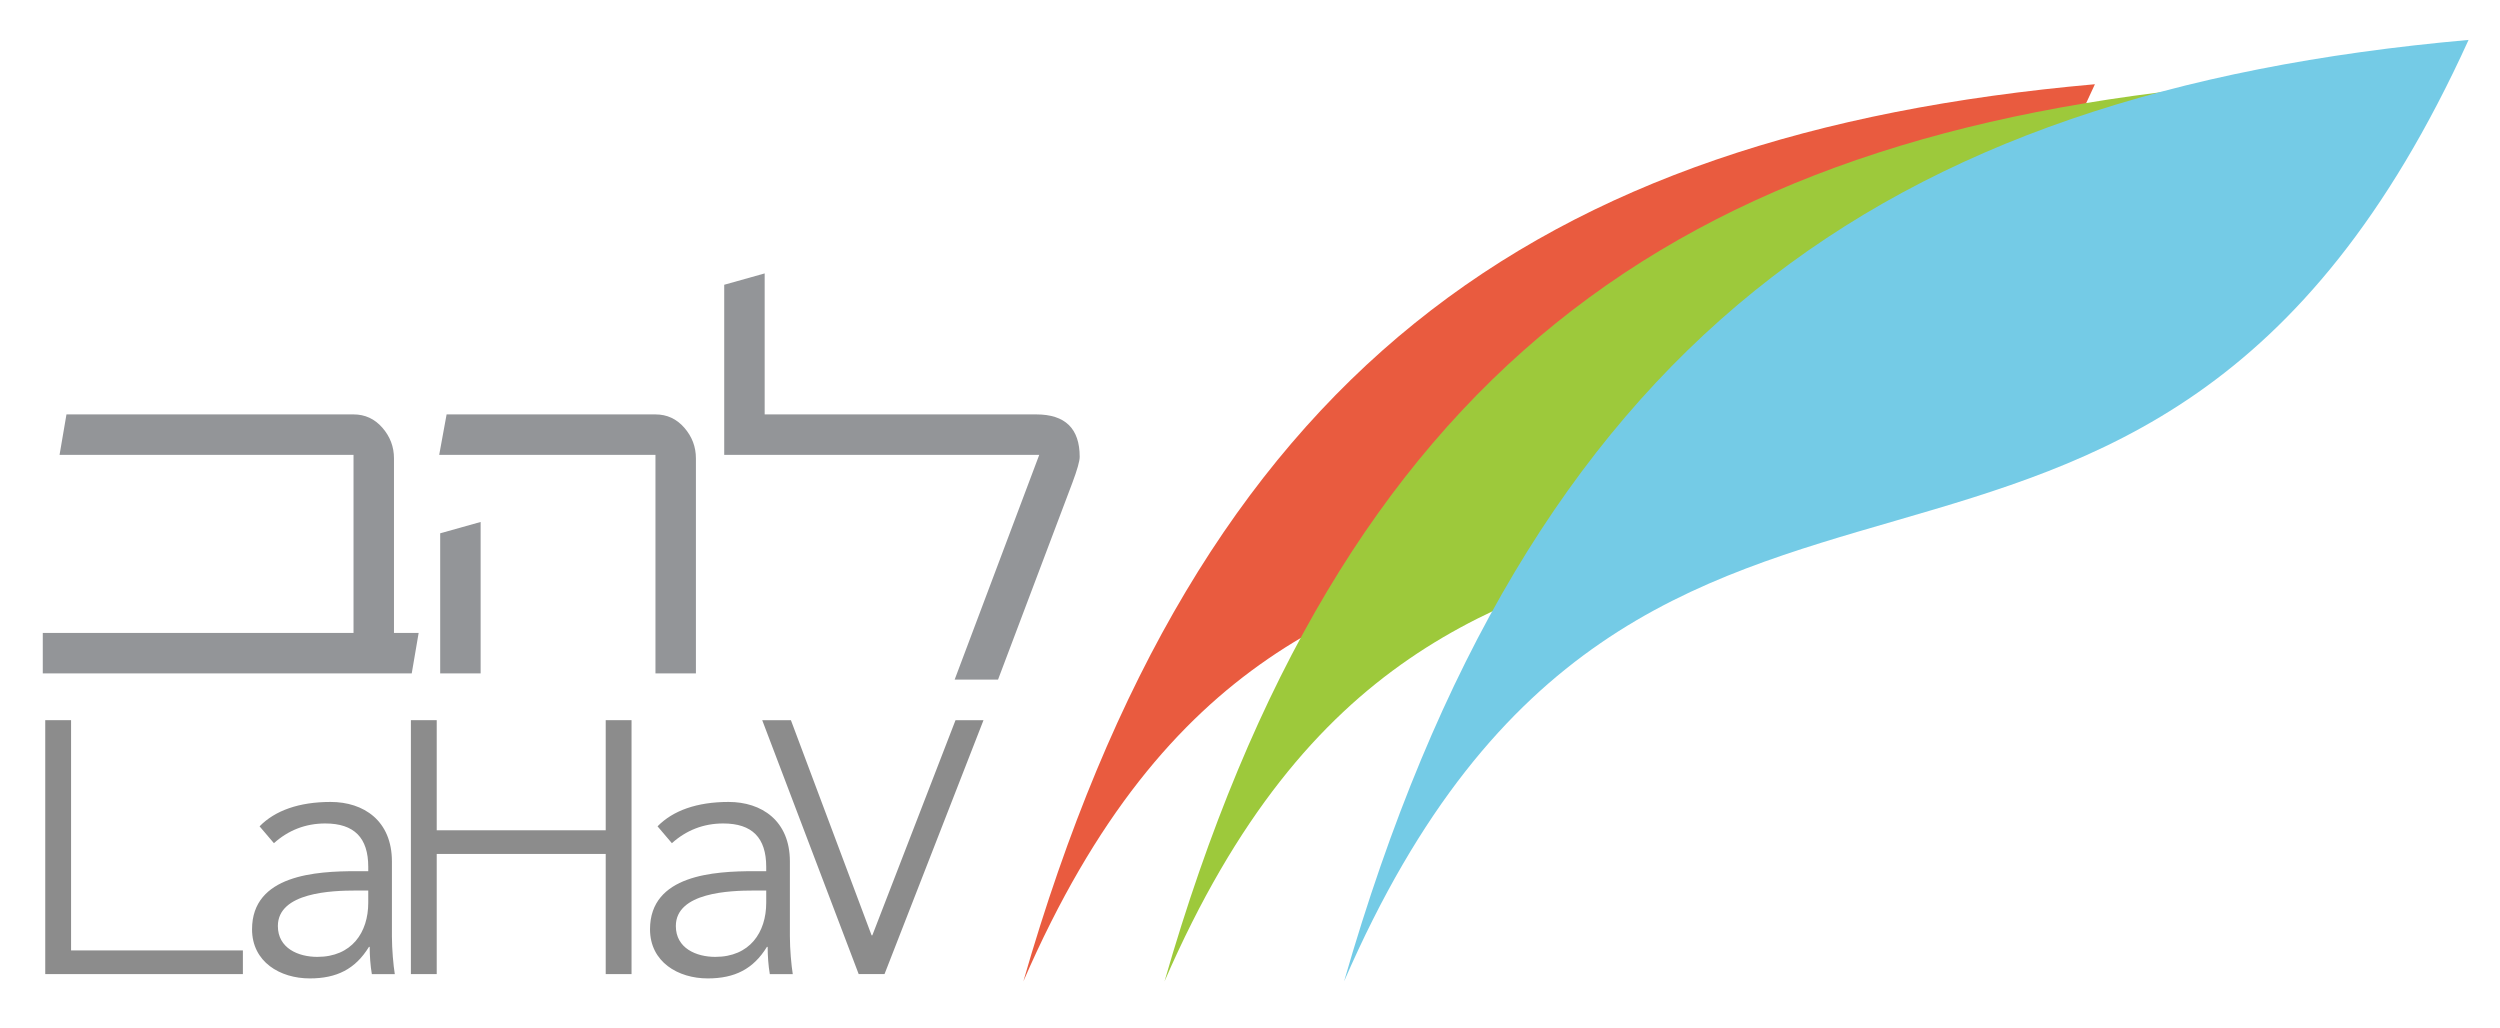 <svg xmlns="http://www.w3.org/2000/svg" id="LaHaV-logo-1" width="163.212mm" height="67.137mm" viewBox="0 0 462.649 190.311"><defs><style>.cls-1{fill:#9dc93b;}.cls-2{fill:#e95b3f;}.cls-3{fill:#74cbe6;}.cls-4{fill:#8c8c8c;}.cls-5{fill:#939598;}</style></defs><path class="cls-5" d="M72.908,117.135v-32.319c0-2.129-.716-4.017-2.145-5.66-1.431-1.643-3.211-2.465-5.341-2.465H12.299l-1.279,7.486h54.402v32.958H7.916v7.486h68.279l1.278-7.486h-4.565Z"></path><path class="cls-5" d="M128.784,84.817c0-2.131-.716-4.018-2.145-5.66-1.431-1.645-3.212-2.465-5.341-2.465h-38.652l-1.369,7.485h40.021v40.444h7.486v-39.805Z"></path><polygon class="cls-5" points="88.945 96.594 81.46 98.694 81.46 124.622 88.945 124.622 88.945 96.594"></polygon><path class="cls-5" d="M191.774,76.691h-50.266v-26.093l-7.486,2.1v31.48h58.3l-15.652,41.584h8.028l13.741-36.38c.913-2.434,1.369-4.047,1.369-4.839,0-5.233-2.679-7.851-8.034-7.851"></path><polygon class="cls-4" points="13.15 133.275 8.371 133.275 8.371 180.267 44.947 180.267 44.947 175.886 13.15 175.886 13.15 133.275"></polygon><path class="cls-4" d="M68.147,167.06c0,5.508-3.053,10.021-9.425,10.021-3.517,0-7.301-1.594-7.301-5.709,0-6.238,10.023-6.57,14.47-6.57h2.256v2.258ZM73.059,180.267c-.265-1.658-.531-4.58-.531-6.969v-13.871c0-7.568-5.244-11.02-11.35-11.02-5.841,0-10.288,1.594-13.142,4.514l2.655,3.119c2.655-2.389,5.841-3.65,9.492-3.65,5.376,0,7.964,2.654,7.964,8.031v.797h-2.19c-7.434,0-19.315.664-19.315,10.752,0,6.041,5.178,9.094,10.687,9.094,4.978,0,8.429-1.725,10.951-5.84h.133c0,1.658.133,3.516.398,5.043h4.248Z"></path><polygon class="cls-4" points="76.04 180.267 80.819 180.267 80.819 158.032 112.092 158.032 112.092 180.267 116.871 180.267 116.871 133.275 112.092 133.275 112.092 153.652 80.819 153.652 80.819 133.275 76.04 133.275 76.04 180.267"></polygon><path class="cls-4" d="M141.796,167.06c0,5.508-3.053,10.021-9.425,10.021-3.517,0-7.301-1.594-7.301-5.709,0-6.238,10.023-6.57,14.47-6.57h2.256v2.258ZM146.708,180.267c-.266-1.658-.531-4.58-.531-6.969v-13.871c0-7.568-5.244-11.02-11.35-11.02-5.841,0-10.288,1.594-13.142,4.514l2.655,3.119c2.655-2.389,5.841-3.65,9.492-3.65,5.376,0,7.964,2.654,7.964,8.031v.797h-2.19c-7.434,0-19.315.664-19.315,10.752,0,6.041,5.177,9.094,10.687,9.094,4.978,0,8.429-1.725,10.951-5.84h.133c0,1.658.132,3.516.398,5.043h4.248Z"></path><polygon class="cls-4" points="146.364 133.275 141.054 133.275 158.908 180.267 163.687 180.267 182.006 133.275 176.829 133.275 161.431 173.099 161.298 173.099 146.364 133.275"></polygon><path class="cls-2" d="M387.685,15.587c-57.643,126.827-145.269,43.812-198.304,166.026C221.797,69.005,283.918,24.81,387.685,15.587"></path><path class="cls-1" d="M413.808,15.587c-57.643,126.827-145.269,43.812-198.304,166.026C247.92,69.005,310.041,24.81,413.808,15.587"></path><path class="cls-3" d="M456.831,7.389c-60.489,133.088-152.442,45.974-208.096,174.223C282.751,63.444,347.939,17.068,456.831,7.389"></path></svg>